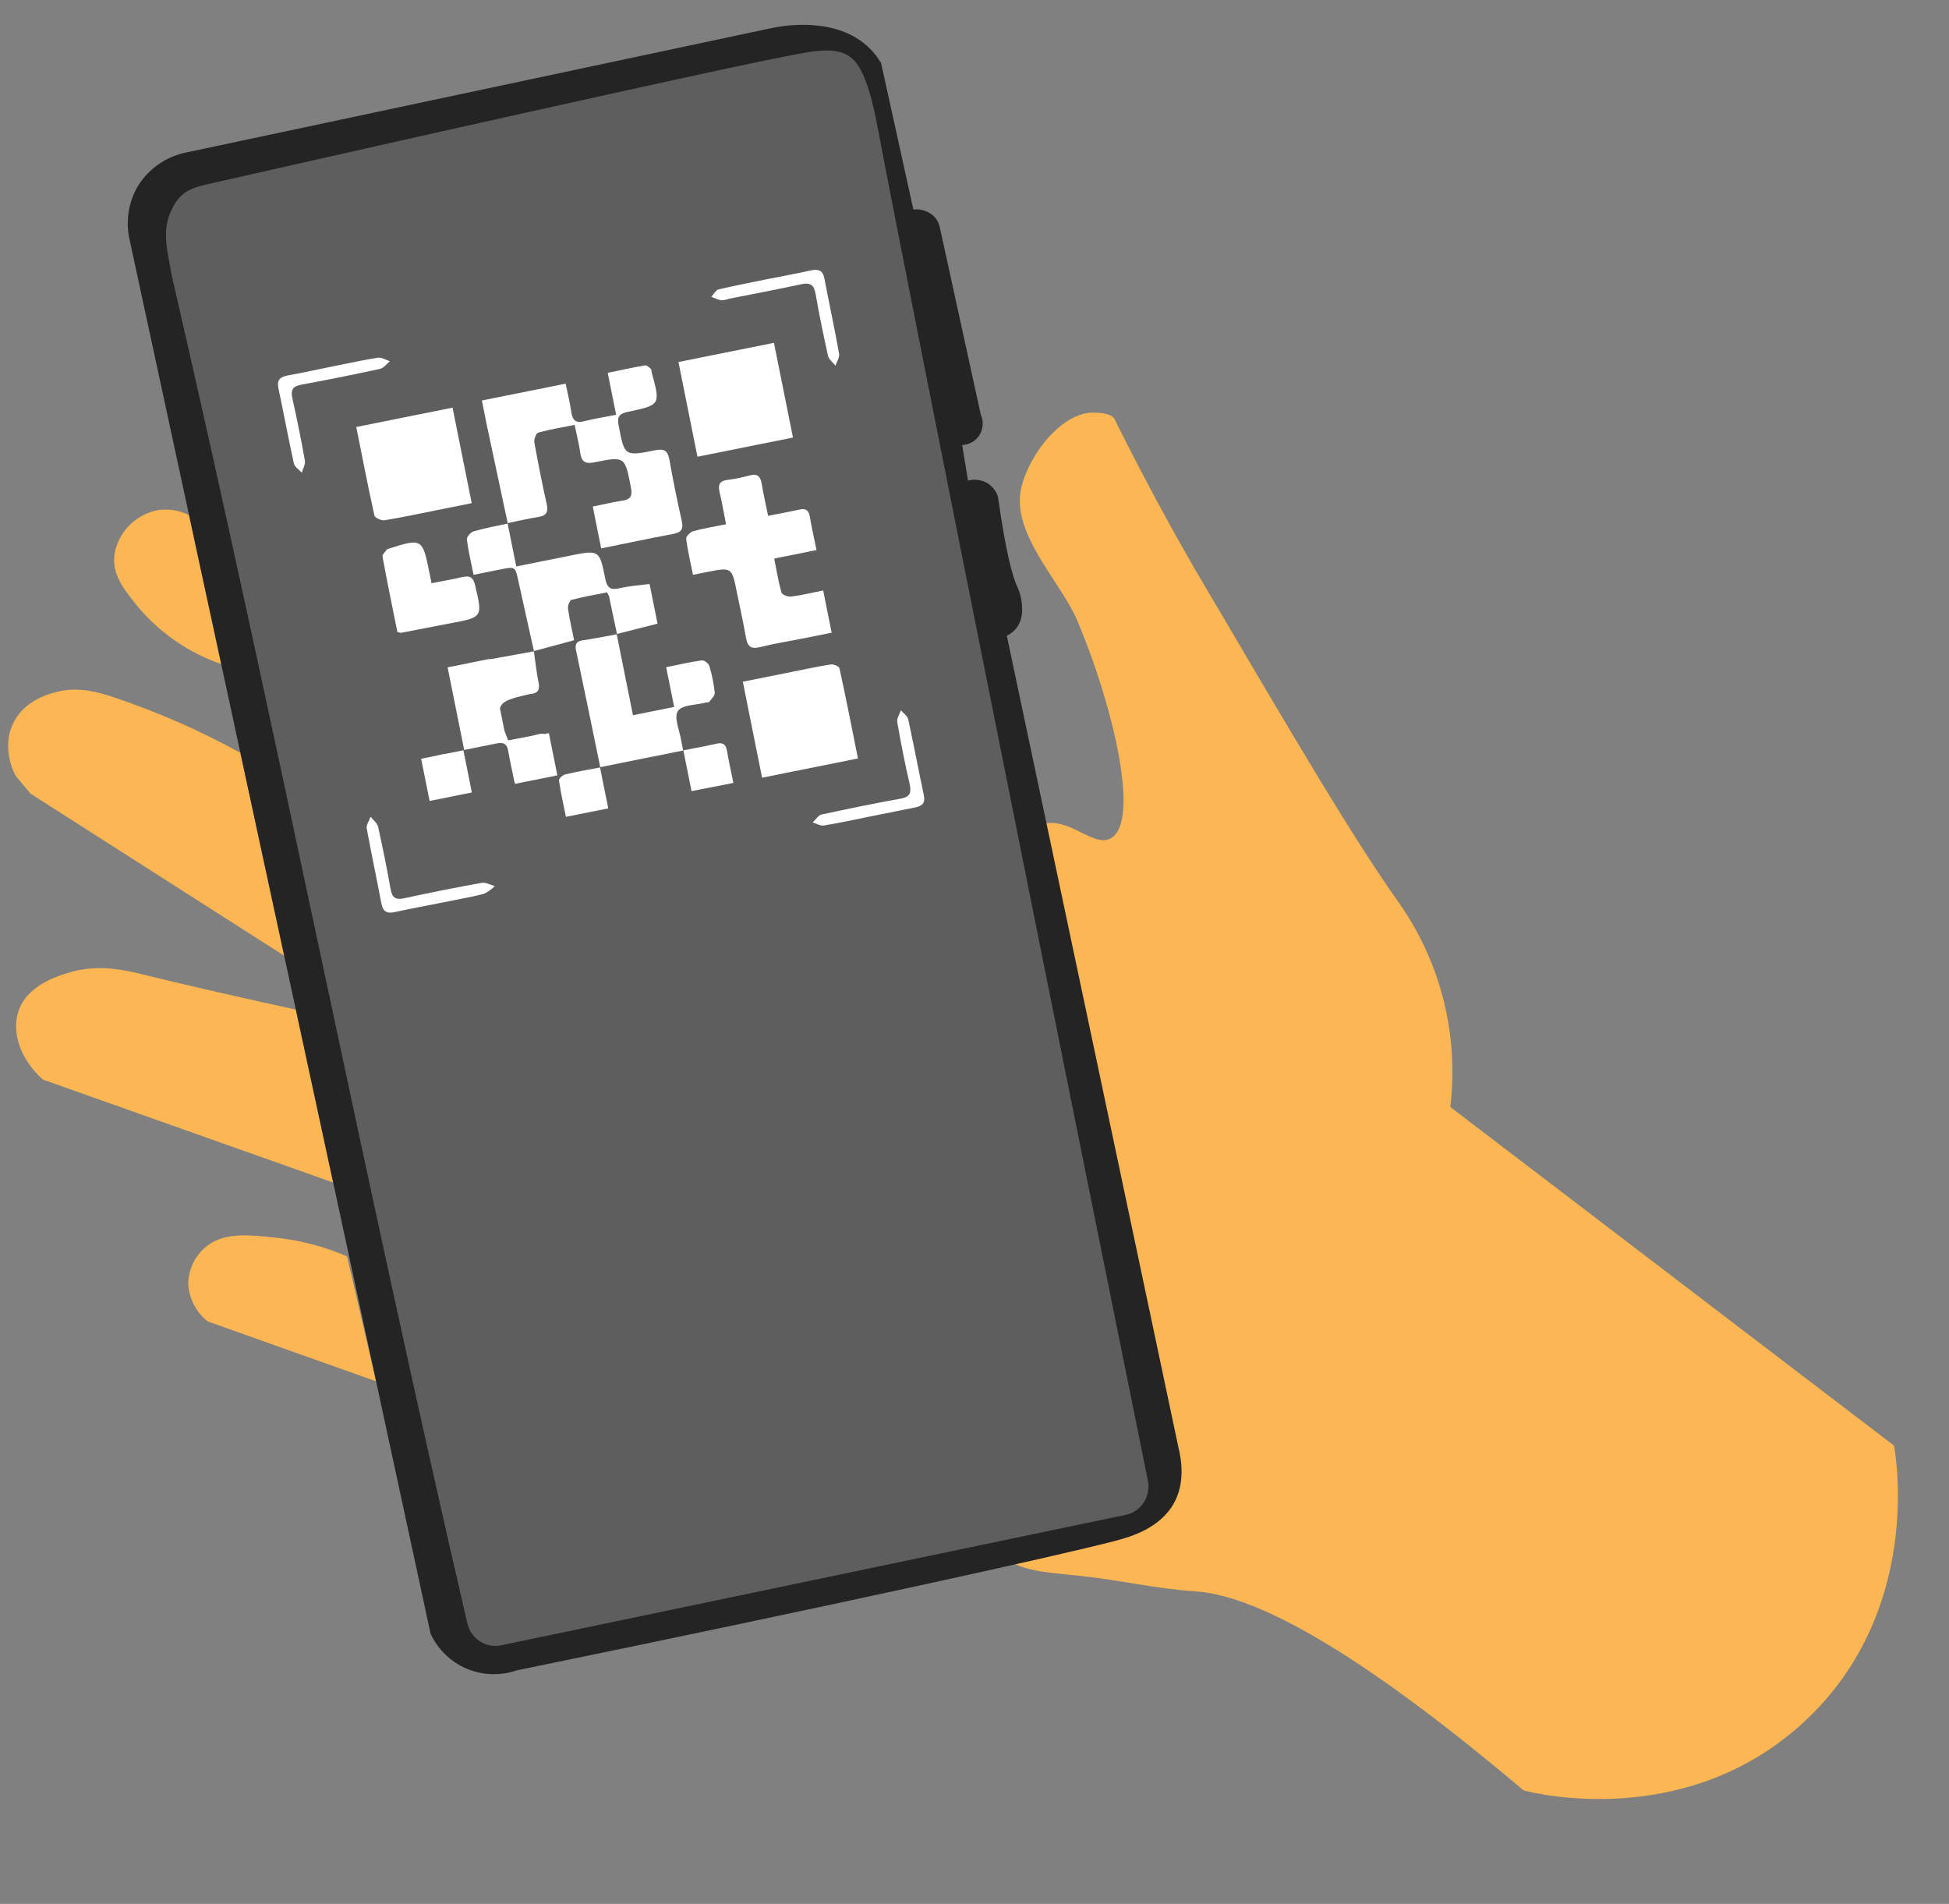 <svg xmlns="http://www.w3.org/2000/svg" width="215" height="210" viewBox="0 0 215 210" fill="none"><rect x="0" y="0" width="215" height="210" fill="#808080" stroke="none"/><path d="M168.075 197.481C169.081 197.754 185.967 202.036 199.056 189.882C212.145 177.728 209.127 160.437 208.929 159.446C192.604 146.996 176.29 134.547 159.987 122.101C160.973 113.923 158.809 105.676 153.934 99.037C148.841 91.709 143.451 82.558 132.669 64.241C130.332 60.267 126.858 54.104 122.944 46.23C122.672 45.671 121.58 45.502 120.5 45.512C116.605 45.578 112.612 51.453 112.5 55.01C112.352 59.712 117.155 64.453 118.859 68.499C122.68 77.526 125.816 90.381 122.614 92.421C120.67 93.657 117.92 89.922 114.845 90.954C109.769 92.65 109.762 105.352 109.75 108.274C109.687 127.778 104.181 149.395 106.667 164.196C106.972 166.064 107.646 169.306 110.246 171.449C112.46 173.27 114.97 173.396 118.864 173.785C123.216 174.219 127.51 175.244 131.875 175.53C137.407 175.896 147.601 180.183 168.075 197.481Z" fill="#FCB654"></path><path d="M20.855 56.825C19.799 56.288 18.601 56.093 17.428 56.267C16.226 56.491 15.122 57.079 14.265 57.95C13.407 58.821 12.837 59.934 12.631 61.139C12.323 63.361 13.693 65.071 15.231 66.951C17.666 69.838 20.834 72.014 24.402 73.251C23.216 67.766 22.034 62.291 20.855 56.825Z" fill="#FCB654"></path><path d="M26.513 83.039C22.045 80.572 17.361 78.518 12.52 76.902C10.724 76.306 8.415 75.633 5.833 76.433C4.961 76.695 2.556 77.43 1.429 79.828C0.145 82.563 1.558 85.269 1.741 85.597L3.368 87.541L31.346 105.413L26.513 83.039Z" fill="#FCB654"></path><path d="M32.633 111.359C34.016 117.716 35.389 124.074 36.752 130.435L4.733 119.079C2.3 116.908 1.212 113.9 2.054 111.481C2.986 108.814 5.922 107.826 7.233 107.389C10.707 106.224 13.795 106.999 16.096 107.565C20.128 108.549 25.348 109.772 32.633 111.359Z" fill="#FCB654"></path><path d="M38.283 138.58C35.829 137.515 33.229 136.825 30.57 136.532C27.321 136.179 24.533 135.875 22.554 137.663C22.006 138.155 21.565 138.755 21.257 139.424C20.95 140.094 20.783 140.819 20.767 141.556C20.799 142.372 21.01 143.171 21.383 143.897C21.756 144.623 22.284 145.259 22.928 145.761L41.486 152.359" fill="#FCB654"></path><path d="M20.589 16.809L85.242 3.07C86.379 2.843 92.328 1.753 95.943 5.342C96.429 5.823 96.849 6.366 97.194 6.957C98.384 12.341 99.572 17.725 100.758 23.109C101.183 23.06 101.613 23.107 102.016 23.247C102.42 23.387 102.787 23.617 103.089 23.919C103.394 24.264 103.601 24.684 103.687 25.136L108.201 45.77C108.359 46.121 108.428 46.506 108.403 46.891C108.377 47.276 108.258 47.648 108.055 47.976C107.851 48.304 107.571 48.576 107.238 48.77C106.904 48.964 106.529 49.073 106.143 49.088L106.783 53.011C107.143 52.913 107.519 52.889 107.889 52.939C108.259 52.989 108.615 53.114 108.936 53.304C109.481 53.646 109.888 54.168 110.086 54.78C110.966 60.977 111.684 63.593 112.231 64.746C112.549 65.451 112.724 66.212 112.746 66.985C112.819 67.761 112.625 68.538 112.197 69.189C111.902 69.589 111.513 69.909 111.065 70.122C117.374 99.952 123.682 129.784 129.989 159.617C130.369 161.151 130.704 163.59 129.516 165.769C127.983 168.576 124.706 169.511 123.132 169.929C116.799 171.6 91.525 177.162 57.008 184.24C55.205 184.867 53.232 184.801 51.474 184.054C49.717 183.307 48.3 181.933 47.499 180.199L14.32 26.552C14.069 25.514 14.024 24.436 14.19 23.381C14.356 22.325 14.729 21.313 15.287 20.402C15.883 19.477 16.66 18.681 17.571 18.064C18.482 17.446 19.509 17.02 20.589 16.809Z" fill="#242424"></path><path d="M18.939 30.368C18.53 27.865 17.724 25.431 19 22.999C19.714 21.595 20.5 20.862 22.641 20.376C57.816 12.396 82.464 7 86.328 6.281C89.747 5.643 92.859 4.78 94.5 7C95.898 8.939 96.5 12.5 96.966 14.804C97.5 18 109.195 77.207 126.627 163.325C126.796 164.153 126.634 165.015 126.175 165.72C125.716 166.426 124.999 166.918 124.18 167.088L55.284 181.477C54.474 181.647 53.63 181.488 52.932 181.036C52.235 180.584 51.74 179.873 51.553 179.058C40.014 129.286 30.449 80.173 18.939 30.368Z" fill="#5E5E5E"></path><g clip-path="url(#clip0_224_1377)"><path d="M68.575 55.239C67.537 55.389 66.485 55.658 65.392 55.878L66.317 60.487C69.033 59.942 71.659 59.377 74.295 58.885C75.224 58.699 75.391 58.303 75.206 57.461C74.713 55.221 74.235 52.973 73.849 50.706C73.644 49.682 73.265 49.471 72.273 49.664C68.859 50.35 68.888 50.307 68.239 46.889C68.041 45.906 68.383 45.613 69.28 45.422C72.867 44.67 72.862 44.645 71.889 41.073C71.863 40.945 71.866 40.774 71.814 40.7C71.608 40.528 71.341 40.262 71.146 40.301C69.833 40.517 68.533 40.825 67.039 41.125L67.967 45.75C66.684 46.008 65.574 46.172 64.492 46.448C63.51 46.719 63.155 46.359 63.022 45.432C62.873 44.397 62.611 43.384 62.397 42.318L53.156 44.174C53.355 45.167 53.533 46.053 53.71 46.934C54.474 50.524 55.239 54.113 56.005 57.699C57.104 57.478 58.192 57.206 59.296 57.038C60.252 56.905 60.523 56.525 60.303 55.562C59.795 53.326 59.358 51.069 58.948 48.813C58.879 48.47 59.136 47.784 59.368 47.716C60.644 47.364 61.958 47.154 63.39 46.866C63.623 48.023 63.88 48.984 64.007 49.939C64.135 50.893 64.534 51.207 65.555 50.997C68.964 50.313 68.929 50.352 69.593 53.74C69.818 54.808 69.478 55.111 68.575 55.239Z" fill="white"></path><path d="M81.288 65.334C81.621 66.988 81.995 68.639 82.287 70.306C82.449 71.275 82.805 71.635 83.837 71.375C85.48 70.965 87.158 70.708 88.822 70.374L91.743 69.788L90.807 65.127C89.596 65.371 88.466 65.651 87.315 65.797C86.961 65.868 86.283 65.604 86.208 65.364C85.869 64.18 85.675 62.95 85.406 61.609L90.073 60.672C89.81 59.361 89.537 58.19 89.337 57.005C89.203 56.179 88.777 56.052 88.054 56.229C87.033 56.466 86 56.641 84.732 56.896C84.475 55.616 84.218 54.522 84.035 53.424C83.907 52.57 83.584 52.188 82.659 52.448C81.863 52.672 81.051 52.835 80.231 52.935C79.351 53.048 79.19 53.496 79.38 54.284C79.653 55.406 79.834 56.547 80.091 57.828C78.757 58.096 77.601 58.274 76.504 58.58C76.165 58.675 75.66 59.165 75.694 59.414C75.856 60.729 76.17 62.025 76.447 63.402L77.992 63.092C80.731 62.558 80.731 62.558 81.288 65.334Z" fill="white"></path><path d="M49.922 44.964L39.3 47.097C39.968 50.425 40.589 53.652 41.303 56.86C41.354 57.116 42.072 57.446 42.423 57.386C44.394 57.065 46.347 56.635 48.304 56.248L52.037 55.498L49.922 44.964Z" fill="white"></path><path d="M85.377 37.815L74.842 39.93L76.94 50.377L87.475 48.262L85.377 37.815Z" fill="white"></path><path d="M92.604 73.71C92.561 73.494 91.938 73.236 91.633 73.287C90.003 73.55 88.392 73.905 86.774 74.225L81.943 75.195L84.068 85.78L94.644 83.657C93.969 80.292 93.323 76.996 92.604 73.71Z" fill="white"></path><path d="M51.502 59.508C51.662 60.781 51.967 62.035 52.242 63.403L55.189 62.811C56.852 62.477 56.831 62.481 57.194 64.129C57.745 66.683 58.33 69.229 58.902 71.81L63.33 70.617C63.093 69.434 62.824 68.305 62.664 67.165C62.6 66.848 62.838 66.225 63.051 66.166C64.364 65.817 65.707 65.59 66.97 65.337C67.054 65.48 67.127 65.629 67.188 65.783C67.466 67.166 67.769 68.543 68.062 69.923L72.534 68.79L71.655 64.412C70.553 64.559 69.434 64.629 68.357 64.877C67.378 65.106 66.975 64.883 66.774 63.852C66.128 60.636 66.102 60.641 62.847 61.295L56.949 62.479L56 57.752C54.737 58.006 53.469 58.26 52.231 58.615C51.913 58.706 51.469 59.232 51.502 59.508Z" fill="white"></path><path d="M56 57.753L56.031 57.747L56.025 57.717L55.994 57.723L56 57.753Z" fill="white"></path><path d="M63.542 71.726C64.444 76.02 65.335 80.317 66.216 84.615L75.364 82.778C75.289 82.404 75.215 82.036 75.14 81.662C74.967 80.562 74.323 79.162 74.772 78.443C75.22 77.725 76.775 77.78 77.86 77.493C77.988 77.467 78.177 77.477 78.235 77.418C78.474 77.093 78.875 76.724 78.844 76.411C78.744 75.419 78.547 74.44 78.257 73.487C78.199 73.195 77.682 72.803 77.422 72.839C76.148 73.01 74.894 73.309 73.488 73.592L74.368 77.976L69.824 78.888L68.032 69.962C66.769 70.215 65.505 70.437 64.237 70.638C63.553 70.744 63.412 71.102 63.542 71.726Z" fill="white"></path><path d="M66.222 84.646L66.216 84.615L66.185 84.621L66.222 84.646Z" fill="white"></path><path d="M68.032 69.962L68.068 69.954L68.061 69.919L68.025 69.926L68.032 69.962Z" fill="white"></path><path d="M52.406 64.543C52.218 63.739 51.896 63.468 51.064 63.635C49.98 63.901 48.867 64.076 47.604 64.33C47.49 63.762 47.423 63.429 47.356 63.096C46.611 59.383 46.524 59.347 42.847 60.533C42.806 60.541 42.749 60.553 42.724 60.558C42.534 60.836 42.155 61.157 42.198 61.398C42.712 64.199 43.288 66.987 43.834 69.706C44.087 69.767 44.171 69.814 44.248 69.799C46.081 69.431 47.916 69.1 49.749 68.737C53.264 68.074 53.242 68.073 52.406 64.543Z" fill="white"></path><path d="M90.949 30.748C90.78 29.855 90.343 29.645 89.47 29.82C87.819 30.189 86.154 30.486 84.49 30.82C82.765 31.166 81.02 31.517 79.29 31.917C78.966 31.982 78.743 32.443 78.475 32.726C78.816 32.899 79.177 33.034 79.549 33.128C79.851 33.118 80.149 33.059 80.432 32.951C83.07 32.421 85.713 31.938 88.343 31.362C89.421 31.119 89.805 31.436 89.982 32.477C90.372 34.737 90.839 36.983 91.336 39.222C91.42 39.636 91.881 39.965 92.163 40.334C92.305 39.895 92.633 39.43 92.563 39.029C92.077 36.26 91.471 33.51 90.949 30.748Z" fill="white"></path><path d="M44.589 99.079C43.644 99.268 43.262 99.041 43.091 98.085C42.688 95.784 42.212 93.466 41.712 91.212C41.627 90.792 41.171 90.463 40.888 90.088C40.724 90.526 40.386 90.993 40.454 91.385C40.967 94.153 41.551 96.902 42.074 99.669C42.254 100.565 42.69 100.792 43.539 100.606C45.191 100.242 46.855 99.94 48.519 99.606C50.182 99.272 51.762 99.002 53.359 98.602C53.815 98.388 54.228 98.094 54.578 97.734C54.099 97.606 53.583 97.299 53.145 97.377C50.282 97.891 47.43 98.459 44.589 99.079Z" fill="white"></path><path d="M100.188 79.344C100.113 78.97 99.659 78.677 99.379 78.35C99.237 78.783 98.907 79.244 98.976 79.64C99.374 81.942 99.83 84.264 100.356 86.513C100.554 87.501 100.353 87.909 99.328 88.094C96.426 88.618 93.533 89.214 90.651 89.836C90.271 89.912 89.982 90.412 89.647 90.714C90.057 90.839 90.498 91.118 90.874 91.053C92.546 90.787 94.197 90.418 95.861 90.084C97.524 89.751 99.264 89.401 100.964 89.06C101.749 88.902 102.092 88.562 101.912 87.719C101.322 84.939 100.795 82.13 100.188 79.344Z" fill="white"></path><path d="M32.412 51.094C32.492 51.493 32.991 51.798 33.29 52.143C33.414 51.697 33.703 51.218 33.631 50.807C33.225 48.501 32.764 46.209 32.25 43.929C32.064 43.002 32.273 42.608 33.241 42.43C36.147 41.9 39.041 41.308 41.923 40.687C42.328 40.605 42.645 40.137 43.004 39.846C42.573 39.698 42.101 39.394 41.691 39.455C40.019 39.716 38.361 40.081 36.703 40.413C35.045 40.746 33.39 41.121 31.723 41.413C30.876 41.583 30.522 41.921 30.714 42.825C31.298 45.574 31.802 48.323 32.412 51.094Z" fill="white"></path><path d="M66.222 84.646L66.185 84.621L66.191 84.652L66.222 84.646Z" fill="white"></path><path d="M62.391 85.408C62.098 85.467 61.631 85.88 61.662 86.087C61.857 87.433 62.163 88.767 62.43 90.099L67.097 89.162L66.191 84.65C64.921 84.895 63.644 85.108 62.391 85.408Z" fill="white"></path><path d="M75.397 82.782L75.391 82.752L75.36 82.758L75.366 82.788L75.397 82.782Z" fill="white"></path><path d="M80.905 86.356C80.654 85.106 80.389 83.972 80.196 82.827C80.068 82.001 79.642 81.873 78.92 82.055C77.751 82.327 76.563 82.528 75.383 82.766L76.285 87.262L80.905 86.356Z" fill="white"></path><path d="M49.382 83.104C48.929 83.168 48.48 83.258 48.037 83.374L46.456 83.691L47.391 88.346L52.052 87.41C51.804 86.176 51.589 85.101 51.377 84.046L51.118 82.755L49.382 83.104Z" fill="white"></path><path d="M54.038 72.674L49.377 73.609L51.206 82.72C52.51 82.458 53.65 82.229 54.8 81.999C55.56 81.846 55.934 82.064 56.058 82.811C56.253 83.944 56.511 85.07 56.762 86.32L56.793 86.313L56.822 86.457L61.483 85.521L60.549 80.866L60.097 80.956C59.861 80.912 59.618 80.924 59.389 80.992C58.274 81.269 57.135 81.445 56.051 81.662C55.898 81.272 55.764 80.921 55.645 80.593L55.152 78.14C55.35 77.317 56.318 77.032 58.379 76.576C58.421 76.564 58.464 76.556 58.507 76.55C59.354 76.486 59.581 76.073 59.403 75.24C59.178 74.119 59.056 72.977 58.897 71.842L54.063 72.716L54.038 72.674Z" fill="white"></path></g><defs><clipPath id="clip0_224_1377"><rect width="61.485" height="60.367" fill="white" transform="translate(30.43 41.672) rotate(-11.352)"></rect></clipPath></defs></svg>